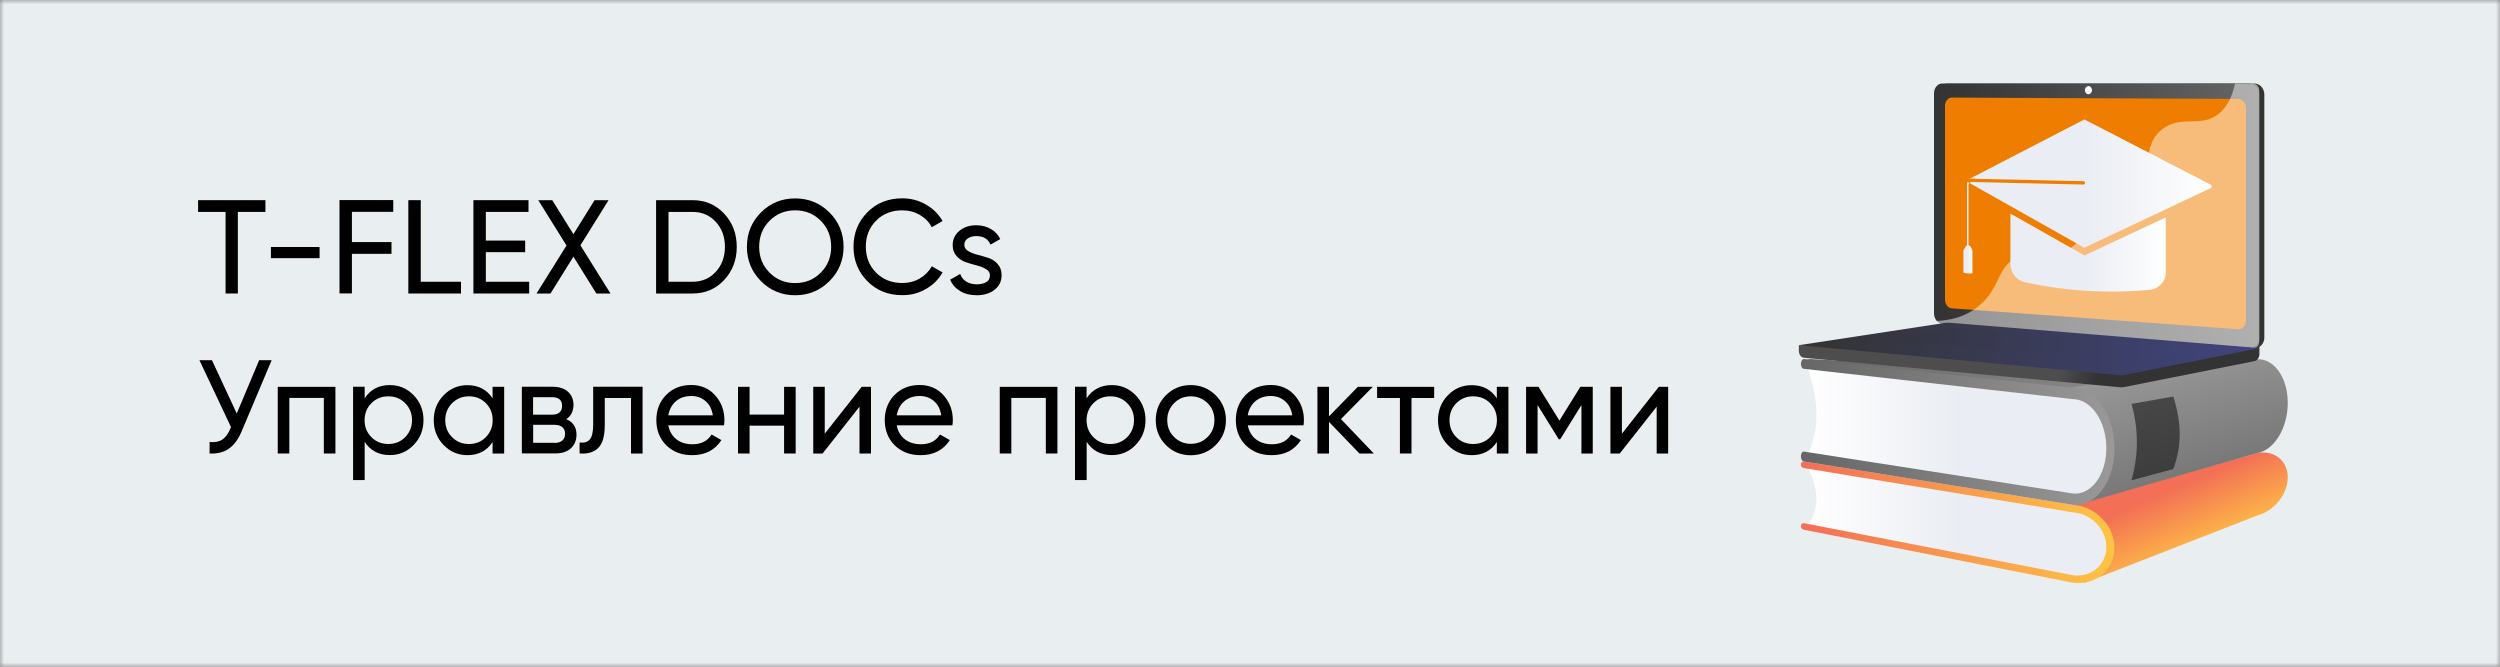 <svg width="300" height="80" viewBox="0 0 300 80" fill="none" xmlns="http://www.w3.org/2000/svg">
<rect x="0" y="0" width="300" height="80" fill="#808080" stroke="none"/>
<g clip-path="url(#clip0_1_313)">
<mask id="mask0_1_313" style="mask-type:luminance" maskUnits="userSpaceOnUse" x="0" y="0" width="300" height="80">
<path d="M300 0H0V80H300V0Z" fill="white"/>
</mask>
<g mask="url(#mask0_1_313)">
<path d="M300 0H0V80H300V0Z" fill="#E9EEF0"/>
</g>
<path d="M31.85 24.02V25.43H28.54V35.22H27.07V25.43H23.77V24.02H31.85Z" fill="black"/>
<path d="M32.51 30.98V29.64H38.35V30.98H32.51Z" fill="black"/>
<path d="M47.19 25.42H42.23V29.05H46.98V30.46H42.23V35.21H40.74V24.01H47.19V25.42Z" fill="black"/>
<path d="M50.49 33.81H55.32V35.22H49V24.02H50.49V33.81Z" fill="black"/>
<path d="M58.3 33.81H63.5V35.22H56.81V24.02H63.42V25.43H58.3V28.87H63.02V30.26H58.3V33.81Z" fill="black"/>
<path d="M73.26 35.22H71.56L68.81 30.8L66.06 35.22H64.38L67.98 29.46L64.59 24.02H66.27L68.81 28.1L71.35 24.02H73.03L69.65 29.44L73.26 35.22Z" fill="black"/>
<path d="M83.1 24.02C84.63 24.02 85.89 24.56 86.9 25.64C87.91 26.72 88.41 28.05 88.41 29.62C88.41 31.19 87.91 32.51 86.9 33.6C85.89 34.68 84.63 35.22 83.1 35.22H78.73V24.02H83.1ZM83.1 33.81C84.24 33.81 85.17 33.41 85.9 32.61C86.63 31.81 86.99 30.81 86.99 29.62C86.99 28.42 86.63 27.43 85.9 26.63C85.17 25.83 84.24 25.43 83.1 25.43H80.22V33.81H83.1Z" fill="black"/>
<path d="M99.54 33.73C98.41 34.86 97.04 35.43 95.42 35.43C93.8 35.43 92.43 34.86 91.31 33.73C90.19 32.6 89.63 31.23 89.63 29.62C89.63 28 90.19 26.62 91.31 25.5C92.43 24.37 93.8 23.81 95.42 23.81C97.04 23.81 98.41 24.37 99.54 25.5C100.66 26.62 101.23 28 101.23 29.62C101.23 31.23 100.66 32.6 99.54 33.73ZM92.34 32.71C93.17 33.55 94.19 33.97 95.42 33.97C96.65 33.97 97.67 33.55 98.5 32.71C99.33 31.87 99.74 30.84 99.74 29.61C99.74 28.37 99.33 27.34 98.5 26.5C97.67 25.66 96.65 25.24 95.42 25.24C94.19 25.24 93.17 25.66 92.34 26.5C91.51 27.34 91.1 28.38 91.1 29.61C91.1 30.84 91.51 31.88 92.34 32.71Z" fill="black"/>
<path d="M108.28 35.42C106.58 35.42 105.18 34.86 104.08 33.74C102.98 32.62 102.42 31.24 102.42 29.61C102.42 27.98 102.97 26.6 104.08 25.48C105.18 24.36 106.58 23.8 108.28 23.8C109.3 23.8 110.25 24.05 111.1 24.54C111.96 25.03 112.63 25.69 113.11 26.52L111.81 27.27C111.49 26.65 111.01 26.16 110.38 25.79C109.75 25.42 109.04 25.24 108.28 25.24C106.99 25.24 105.94 25.66 105.12 26.49C104.3 27.32 103.9 28.36 103.9 29.61C103.9 30.85 104.31 31.88 105.12 32.71C105.94 33.54 106.99 33.96 108.28 33.96C109.05 33.96 109.75 33.78 110.38 33.41C111.01 33.04 111.49 32.55 111.81 31.95L113.11 32.69C112.64 33.52 111.97 34.19 111.11 34.68C110.25 35.18 109.31 35.42 108.28 35.42Z" fill="black"/>
<path d="M115.72 29.38C115.72 29.69 115.87 29.94 116.18 30.12C116.49 30.31 116.86 30.46 117.3 30.57C117.74 30.68 118.17 30.81 118.61 30.95C119.05 31.09 119.42 31.34 119.73 31.69C120.04 32.04 120.19 32.48 120.19 33.03C120.19 33.76 119.91 34.34 119.35 34.77C118.79 35.21 118.07 35.43 117.2 35.43C116.42 35.43 115.75 35.26 115.2 34.92C114.65 34.58 114.25 34.13 114.02 33.56L115.22 32.87C115.35 33.25 115.59 33.56 115.94 33.78C116.29 34 116.71 34.12 117.2 34.12C117.66 34.12 118.04 34.03 118.34 33.86C118.64 33.69 118.79 33.41 118.79 33.04C118.79 32.73 118.64 32.48 118.33 32.3C118.02 32.11 117.65 31.96 117.21 31.85C116.77 31.74 116.33 31.61 115.9 31.46C115.46 31.31 115.09 31.07 114.78 30.72C114.47 30.38 114.32 29.94 114.32 29.41C114.32 28.72 114.59 28.15 115.13 27.7C115.67 27.25 116.34 27.03 117.15 27.03C117.8 27.03 118.38 27.18 118.89 27.47C119.4 27.76 119.78 28.17 120.03 28.69L118.86 29.35C118.57 28.67 118 28.33 117.15 28.33C116.75 28.33 116.42 28.42 116.14 28.61C115.86 28.8 115.72 29.03 115.72 29.38Z" fill="black"/>
<path d="M31.1 43.22H32.6L29 51.76C28.59 52.72 28.08 53.42 27.45 53.85C26.82 54.28 26.05 54.47 25.15 54.42V53.04C25.77 53.1 26.27 53.01 26.65 52.77C27.03 52.52 27.35 52.1 27.61 51.51L27.72 51.25L23.93 43.22H25.43L28.41 49.62L31.1 43.22Z" fill="black"/>
<path d="M40.25 46.42V54.42H38.86V47.75H34.72V54.42H33.33V46.42H40.25Z" fill="black"/>
<path d="M46.78 46.21C47.9 46.21 48.85 46.62 49.64 47.43C50.43 48.25 50.82 49.24 50.82 50.41C50.82 51.58 50.43 52.58 49.64 53.39C48.85 54.21 47.9 54.61 46.78 54.61C45.46 54.61 44.45 54.08 43.76 53.03V57.61H42.37V46.41H43.76V47.79C44.45 46.74 45.46 46.21 46.78 46.21ZM46.6 53.28C47.4 53.28 48.07 53.01 48.62 52.46C49.16 51.91 49.44 51.23 49.44 50.42C49.44 49.61 49.17 48.93 48.62 48.38C48.08 47.83 47.4 47.56 46.6 47.56C45.79 47.56 45.11 47.84 44.57 48.38C44.03 48.93 43.75 49.61 43.75 50.42C43.75 51.23 44.02 51.91 44.57 52.46C45.11 53.01 45.79 53.28 46.6 53.28Z" fill="black"/>
<path d="M59.11 46.42H60.5V54.42H59.11V53.04C58.42 54.1 57.41 54.62 56.09 54.62C54.97 54.62 54.02 54.21 53.23 53.4C52.44 52.58 52.05 51.59 52.05 50.42C52.05 49.25 52.44 48.25 53.23 47.44C54.02 46.62 54.97 46.22 56.09 46.22C57.41 46.22 58.42 46.75 59.11 47.8V46.42ZM56.27 53.28C57.08 53.28 57.76 53.01 58.3 52.46C58.84 51.91 59.12 51.23 59.12 50.42C59.12 49.61 58.85 48.93 58.3 48.38C57.76 47.83 57.08 47.56 56.27 47.56C55.47 47.56 54.8 47.84 54.25 48.38C53.71 48.93 53.43 49.61 53.43 50.42C53.43 51.23 53.7 51.91 54.25 52.46C54.79 53.01 55.47 53.28 56.27 53.28Z" fill="black"/>
<path d="M67.95 50.3C68.77 50.64 69.18 51.26 69.18 52.16C69.18 52.82 68.96 53.36 68.52 53.78C68.08 54.2 67.45 54.41 66.62 54.41H62.62V46.41H66.3C67.1 46.41 67.72 46.61 68.16 47.01C68.6 47.41 68.82 47.94 68.82 48.59C68.81 49.36 68.52 49.93 67.95 50.3ZM66.23 47.66H63.97V49.76H66.23C67.04 49.76 67.45 49.4 67.45 48.69C67.45 48.01 67.04 47.66 66.23 47.66ZM66.54 53.15C66.95 53.15 67.26 53.05 67.48 52.86C67.7 52.67 67.81 52.4 67.81 52.04C67.81 51.71 67.7 51.45 67.48 51.26C67.26 51.07 66.95 50.98 66.54 50.98H63.98V53.14H66.54V53.15Z" fill="black"/>
<path d="M77.11 46.42V54.42H75.72V47.76H72.57V51.02C72.57 52.33 72.31 53.25 71.78 53.76C71.25 54.28 70.51 54.49 69.55 54.41V53.1C70.09 53.17 70.5 53.05 70.77 52.74C71.04 52.43 71.18 51.84 71.18 50.99V46.41H77.11V46.42Z" fill="black"/>
<path d="M80.2 51.06C80.34 51.77 80.67 52.33 81.18 52.72C81.7 53.12 82.33 53.31 83.09 53.31C84.15 53.31 84.91 52.92 85.39 52.14L86.57 52.81C85.79 54.02 84.62 54.62 83.05 54.62C81.78 54.62 80.75 54.22 79.95 53.43C79.16 52.64 78.76 51.63 78.76 50.41C78.76 49.2 79.15 48.2 79.93 47.4C80.71 46.6 81.72 46.2 82.95 46.2C84.12 46.2 85.08 46.61 85.82 47.44C86.56 48.27 86.93 49.26 86.93 50.42C86.93 50.62 86.91 50.83 86.88 51.04H80.2V51.06ZM82.97 47.52C82.22 47.52 81.6 47.73 81.11 48.15C80.62 48.57 80.32 49.13 80.2 49.84H85.54C85.42 49.08 85.12 48.51 84.64 48.11C84.16 47.71 83.61 47.52 82.97 47.52Z" fill="black"/>
<path d="M94.09 46.42H95.48V54.42H94.09V51.08H89.95V54.42H88.56V46.42H89.95V49.75H94.09V46.42Z" fill="black"/>
<path d="M103.4 46.42H104.52V54.42H103.14V48.8L98.71 54.42H97.59V46.42H98.97V52.04L103.4 46.42Z" fill="black"/>
<path d="M107.61 51.06C107.75 51.77 108.08 52.33 108.59 52.72C109.11 53.12 109.74 53.31 110.5 53.31C111.56 53.31 112.32 52.92 112.8 52.14L113.98 52.81C113.2 54.02 112.03 54.62 110.46 54.62C109.19 54.62 108.16 54.22 107.36 53.43C106.57 52.64 106.17 51.63 106.17 50.41C106.17 49.2 106.56 48.2 107.34 47.4C108.12 46.6 109.13 46.2 110.36 46.2C111.53 46.2 112.49 46.61 113.23 47.44C113.97 48.27 114.34 49.26 114.34 50.42C114.34 50.62 114.32 50.83 114.29 51.04H107.61V51.06ZM110.38 47.52C109.63 47.52 109.01 47.73 108.52 48.15C108.03 48.57 107.73 49.13 107.61 49.84H112.95C112.83 49.08 112.53 48.51 112.05 48.11C111.57 47.71 111.02 47.52 110.38 47.52Z" fill="black"/>
<path d="M126.89 46.42V54.42H125.5V47.75H121.36V54.42H119.97V46.42H126.89Z" fill="black"/>
<path d="M133.42 46.21C134.54 46.21 135.49 46.62 136.28 47.43C137.07 48.25 137.46 49.24 137.46 50.41C137.46 51.58 137.07 52.58 136.28 53.39C135.49 54.21 134.54 54.61 133.42 54.61C132.1 54.61 131.09 54.08 130.4 53.03V57.61H129V46.41H130.39V47.79C131.09 46.74 132.1 46.21 133.42 46.21ZM133.24 53.28C134.04 53.28 134.71 53.01 135.26 52.46C135.8 51.91 136.08 51.23 136.08 50.42C136.08 49.61 135.81 48.93 135.26 48.38C134.72 47.83 134.04 47.56 133.24 47.56C132.43 47.56 131.75 47.84 131.21 48.38C130.67 48.93 130.39 49.61 130.39 50.42C130.39 51.23 130.66 51.91 131.21 52.46C131.75 53.01 132.43 53.28 133.24 53.28Z" fill="black"/>
<path d="M145.88 53.41C145.06 54.22 144.06 54.63 142.89 54.63C141.72 54.63 140.72 54.22 139.91 53.41C139.1 52.6 138.69 51.6 138.69 50.42C138.69 49.24 139.1 48.24 139.91 47.43C140.72 46.62 141.72 46.21 142.89 46.21C144.06 46.21 145.06 46.62 145.88 47.43C146.7 48.24 147.11 49.24 147.11 50.42C147.11 51.6 146.7 52.6 145.88 53.41ZM142.89 53.26C143.69 53.26 144.36 52.99 144.91 52.44C145.46 51.89 145.73 51.22 145.73 50.41C145.73 49.6 145.46 48.92 144.91 48.38C144.36 47.84 143.69 47.56 142.89 47.56C142.1 47.56 141.43 47.83 140.89 48.38C140.35 48.93 140.07 49.6 140.07 50.41C140.07 51.22 140.34 51.9 140.89 52.44C141.44 52.98 142.1 53.26 142.89 53.26Z" fill="black"/>
<path d="M149.74 51.06C149.88 51.77 150.21 52.33 150.72 52.72C151.24 53.12 151.87 53.31 152.63 53.31C153.69 53.31 154.45 52.92 154.93 52.14L156.11 52.81C155.33 54.02 154.16 54.62 152.59 54.62C151.32 54.62 150.29 54.22 149.49 53.43C148.7 52.64 148.3 51.63 148.3 50.41C148.3 49.2 148.69 48.2 149.47 47.4C150.25 46.6 151.26 46.2 152.49 46.2C153.66 46.2 154.62 46.61 155.36 47.44C156.1 48.27 156.47 49.26 156.47 50.42C156.47 50.62 156.45 50.83 156.42 51.04H149.74V51.06ZM152.5 47.52C151.75 47.52 151.13 47.73 150.64 48.15C150.15 48.57 149.85 49.13 149.73 49.84H155.07C154.95 49.08 154.65 48.51 154.17 48.11C153.71 47.72 153.15 47.52 152.5 47.52Z" fill="black"/>
<path d="M164.86 54.42H163.13L159.48 50.63V54.42H158.09V46.42H159.48V49.96L162.94 46.42H164.73L160.91 50.29L164.86 54.42Z" fill="black"/>
<path d="M172.1 46.42V47.76H169.38V54.42H167.99V47.76H165.25V46.42H172.1Z" fill="black"/>
<path d="M179.62 46.42H181.01V54.42H179.62V53.04C178.93 54.1 177.92 54.62 176.6 54.62C175.48 54.62 174.53 54.21 173.74 53.4C172.95 52.58 172.56 51.59 172.56 50.42C172.56 49.25 172.95 48.25 173.74 47.44C174.53 46.62 175.48 46.22 176.6 46.22C177.92 46.22 178.93 46.75 179.62 47.8V46.42ZM176.78 53.28C177.59 53.28 178.27 53.01 178.81 52.46C179.35 51.91 179.63 51.23 179.63 50.42C179.63 49.61 179.36 48.93 178.81 48.38C178.27 47.83 177.59 47.56 176.78 47.56C175.98 47.56 175.31 47.84 174.76 48.38C174.22 48.93 173.94 49.61 173.94 50.42C173.94 51.23 174.21 51.91 174.76 52.46C175.3 53.01 175.98 53.28 176.78 53.28Z" fill="black"/>
<path d="M191.13 46.42V54.42H189.77V48.61L187.23 52.71H187.05L184.51 48.61V54.42H183.13V46.42H184.62L187.13 50.47L189.64 46.42H191.13Z" fill="black"/>
<path d="M199.06 46.42H200.18V54.42H198.8V48.8L194.37 54.42H193.25V46.42H194.63V52.04L199.06 46.42Z" fill="black"/>
<path d="M270.78 43.14L245.2 44.7L216.79 43.06L244.81 51.95L270.78 43.14Z" fill="url(#paint0_linear_1_313)"/>
<path d="M250.07 69.97L270.89 61.85C272.94 61.3 274.53 59.27 274.53 57.3V57.28C274.53 55.31 272.94 53.99 270.89 54.36L248.59 60.58L250.07 69.97Z" fill="url(#paint1_linear_1_313)"/>
<path d="M216.75 63.21L249.09 69.53C251.15 69.76 252.84 68.33 252.84 66.32V64.96C252.84 62.96 251.15 61.2 249.09 61.04L216.75 55.78C218.21 58.48 218.54 61.01 216.75 63.21Z" fill="url(#paint2_linear_1_313)"/>
<path d="M216.47 63.57L248.82 69.94C251.5 70.24 253.73 68.37 253.73 65.75V65.72C253.73 63.1 251.51 60.8 248.82 60.59L216.47 55.38C216.27 55.36 216.11 55.53 216.11 55.75C216.11 55.97 216.27 56.16 216.47 56.17L248.82 61.49C250.98 61.67 252.76 63.52 252.76 65.63V65.66C252.76 67.76 250.98 69.28 248.82 69.04L216.47 62.78C216.27 62.76 216.11 62.92 216.11 63.14C216.11 63.36 216.27 63.55 216.47 63.57Z" fill="url(#paint3_linear_1_313)"/>
<path d="M249.22 60.6L270.89 54.36C272.94 54 274.53 51.32 274.53 48.36V48.33C274.53 45.38 272.94 43.03 270.89 43.11L247.93 46.59L249.22 60.6Z" fill="url(#paint4_linear_1_313)"/>
<path d="M216.75 54.81L247.25 59.8C250.31 60.03 252.84 57.78 252.84 54.78V52.74C252.84 49.73 250.31 47.23 247.25 47.14L216.75 43.64C218.21 47.7 218.54 51.49 216.75 54.81Z" fill="url(#paint5_linear_1_313)"/>
<path d="M216.47 55.38L248.82 60.59C251.5 60.8 253.73 57.77 253.73 53.84V53.8C253.73 49.87 251.51 46.61 248.82 46.55L216.47 43.08C216.27 43.08 216.11 43.34 216.11 43.66C216.11 43.98 216.27 44.26 216.47 44.26L248.82 47.9C250.98 47.96 252.76 50.59 252.76 53.75V53.79C252.76 56.95 250.98 59.39 248.82 59.23L216.47 54.19C216.27 54.18 216.11 54.43 216.11 54.76C216.11 55.09 216.27 55.37 216.47 55.38Z" fill="url(#paint6_linear_1_313)"/>
<path opacity="0.5" d="M255.78 57.64L260.8 56.28C261.86 53.39 261.78 50.74 260.8 47.58L255.78 48.47C256.71 51.8 256.57 54.82 255.78 57.64Z" fill="black"/>
<path d="M215.86 41.42L271.13 40.89V42.47C271.13 42.9 270.89 43.26 270.56 43.33L254.93 46.44C254.74 46.48 254.56 46.49 254.37 46.47L216.46 42.93C216.12 42.9 215.86 42.53 215.86 42.09V41.42Z" fill="url(#paint7_linear_1_313)"/>
<path d="M233.65 38.86L270.52 41.75C271.18 41.8 271.72 41.25 271.72 40.52V11.34C271.72 10.61 271.18 10.02 270.52 10.02H233.65C233.11 10.02 232.67 10.55 232.67 11.21V37.59C232.67 38.25 233.11 38.82 233.65 38.86Z" fill="url(#paint8_linear_1_313)"/>
<path d="M233.06 38.86L269.93 41.75C270.59 41.8 271.13 41.25 271.13 40.52V11.34C271.13 10.61 270.59 10.02 269.93 10.02H233.06C232.52 10.02 232.08 10.55 232.08 11.21V37.59C232.08 38.25 232.52 38.82 233.06 38.86Z" fill="url(#paint9_linear_1_313)"/>
<path d="M234.21 37L268.55 39.51C269.09 39.55 269.52 39.1 269.52 38.5V12.95C269.52 12.36 269.08 11.87 268.55 11.87L234.21 11.71C233.76 11.71 233.4 12.15 233.4 12.69V35.96C233.4 36.51 233.76 36.97 234.21 37Z" fill="#EF7D00"/>
<path d="M250.19 10.82C250.19 11.09 250.38 11.31 250.61 11.31C250.84 11.31 251.04 11.09 251.04 10.82C251.04 10.55 250.85 10.33 250.61 10.33C250.38 10.33 250.19 10.55 250.19 10.82Z" fill="white"/>
<path opacity="0.48" d="M241.94 30.86C244.78 29.17 247.02 31.31 249.17 29.2C250.48 27.92 249.84 26.96 251.44 25.04C253.22 22.92 254.38 23.63 256.17 21.72C258.43 19.3 257.3 17.42 259.25 15.69C261.62 13.58 264.17 15.53 266.42 13.51C267.39 12.64 267.92 11.37 268.2 10.03H270.4C270.79 10.03 271.1 10.38 271.1 10.8V41.05C271.1 41.48 270.79 41.8 270.4 41.77L232.83 38.82C232.65 38.81 232.48 38.69 232.38 38.51C235.13 38.4 236.82 37.38 237.9 36.32C240.03 34.25 239.67 32.22 241.94 30.86Z" fill="white"/>
<path d="M233.98 38.73L271.12 41.77L254.93 44.99C254.74 45.03 254.56 45.04 254.37 45.02L215.86 41.42L233.39 38.75C233.59 38.72 233.78 38.72 233.98 38.73Z" fill="url(#paint10_linear_1_313)"/>
<path opacity="0.3" d="M265.7 41.85L234.78 39.28L225.21 40.72L255.87 43.47L265.7 41.85Z" fill="url(#paint11_linear_1_313)"/>
<path d="M236.13 21.57L242.96 18.04L250.13 14.33L265.42 22.23L265.37 22.25V22.53L250.12 29.73L236.14 21.85V21.58H236.15L236.13 21.57Z" fill="url(#paint12_linear_1_313)"/>
<path d="M241.25 25.63L250.13 30.65L259.89 26.09V32.69C259.89 33.77 259.07 34.68 257.99 34.78C256.24 34.94 253.46 35.1 250.35 34.9C247.32 34.71 244.67 34.24 243.02 33.88C241.99 33.66 241.25 32.74 241.25 31.69V25.63Z" fill="url(#paint13_linear_1_313)"/>
<path d="M236.13 31.86C236.23 31.87 236.22 31.78 236.22 31.67V22.18C236.22 21.97 236.42 21.83 236.62 21.83L250.03 22.14C250.14 22.14 250.22 22.05 250.22 21.94C250.22 21.83 250.13 21.73 250.03 21.73L236.62 21.43C236.23 21.42 236.04 21.74 236.04 22.16V31.64C236.04 31.77 236.04 31.86 236.13 31.86Z" fill="url(#paint14_linear_1_313)"/>
<path d="M235.85 21.68C235.94 21.5 235.81 21.42 236.04 21.43L250.02 21.74C250.13 21.74 250.21 21.84 250.21 21.95C250.21 22.06 250.12 22.15 250.02 22.15L236.61 21.84C236.5 21.84 236.39 21.88 236.31 21.95L236.12 21.85L235.85 21.68Z" fill="#EF7D00"/>
<path d="M235.71 29.87L235.89 29.58C235.95 29.47 236.07 29.41 236.19 29.42C236.31 29.43 236.42 29.51 236.48 29.62L236.63 29.93C236.67 30.01 236.69 30.09 236.69 30.17V32.75C236.69 32.81 236.42 32.83 236.15 32.82C235.88 32.8 235.61 32.74 235.61 32.69V30.11C235.6 30.03 235.67 29.94 235.71 29.87Z" fill="url(#paint15_linear_1_313)"/>
</g>
<defs>
<linearGradient id="paint0_linear_1_313" x1="270.78" y1="47.505" x2="216.79" y2="47.505" gradientUnits="userSpaceOnUse">
<stop stop-color="#999999"/>
<stop offset="0.996" stop-color="#666666"/>
</linearGradient>
<linearGradient id="paint1_linear_1_313" x1="263.943" y1="67.012" x2="260.331" y2="58.795" gradientUnits="userSpaceOnUse">
<stop stop-color="#FFC444"/>
<stop offset="0.996" stop-color="#F36F56"/>
</linearGradient>
<linearGradient id="paint2_linear_1_313" x1="252.84" y1="62.667" x2="216.75" y2="62.667" gradientUnits="userSpaceOnUse">
<stop offset="0.494" stop-color="#EAEDF3"/>
<stop offset="1" stop-color="white"/>
</linearGradient>
<linearGradient id="paint3_linear_1_313" x1="253.73" y1="62.675" x2="216.11" y2="62.675" gradientUnits="userSpaceOnUse">
<stop stop-color="#FFC444"/>
<stop offset="0.996" stop-color="#F36F56"/>
</linearGradient>
<linearGradient id="paint4_linear_1_313" x1="258.544" y1="42.681" x2="265.132" y2="64.871" gradientUnits="userSpaceOnUse">
<stop stop-color="#999999"/>
<stop offset="0.996" stop-color="#666666"/>
</linearGradient>
<linearGradient id="paint5_linear_1_313" x1="252.84" y1="51.728" x2="216.75" y2="51.728" gradientUnits="userSpaceOnUse">
<stop offset="0.494" stop-color="#EAEDF3"/>
<stop offset="1" stop-color="white"/>
</linearGradient>
<linearGradient id="paint6_linear_1_313" x1="253.73" y1="51.84" x2="216.11" y2="51.84" gradientUnits="userSpaceOnUse">
<stop stop-color="#999999"/>
<stop offset="0.996" stop-color="#666666"/>
</linearGradient>
<linearGradient id="paint7_linear_1_313" x1="247.792" y1="43.602" x2="251.678" y2="45.234" gradientUnits="userSpaceOnUse">
<stop stop-color="#4D4D4D"/>
<stop offset="0.996" stop-color="#333333"/>
</linearGradient>
<linearGradient id="paint8_linear_1_313" x1="253.022" y1="24.811" x2="257.339" y2="26.624" gradientUnits="userSpaceOnUse">
<stop stop-color="#40447E"/>
<stop offset="0.996" stop-color="#333333"/>
</linearGradient>
<linearGradient id="paint9_linear_1_313" x1="271.13" y1="25.887" x2="232.08" y2="25.887" gradientUnits="userSpaceOnUse">
<stop stop-color="#666666"/>
<stop offset="0.996" stop-color="#333333"/>
</linearGradient>
<linearGradient id="paint10_linear_1_313" x1="271.12" y1="41.877" x2="215.86" y2="41.877" gradientUnits="userSpaceOnUse">
<stop stop-color="#40447E"/>
<stop offset="0.996" stop-color="#333333"/>
</linearGradient>
<linearGradient id="paint11_linear_1_313" x1="265.7" y1="41.375" x2="225.21" y2="41.375" gradientUnits="userSpaceOnUse">
<stop stop-color="#40447E"/>
<stop offset="0.996" stop-color="#333333"/>
</linearGradient>
<linearGradient id="paint12_linear_1_313" x1="236.13" y1="22.03" x2="265.42" y2="22.03" gradientUnits="userSpaceOnUse">
<stop offset="0.494" stop-color="#EAEDF3"/>
<stop offset="1" stop-color="white"/>
</linearGradient>
<linearGradient id="paint13_linear_1_313" x1="241.25" y1="30.312" x2="259.89" y2="30.312" gradientUnits="userSpaceOnUse">
<stop offset="0.494" stop-color="#EAEDF3"/>
<stop offset="1" stop-color="white"/>
</linearGradient>
<linearGradient id="paint14_linear_1_313" x1="236.04" y1="26.645" x2="250.22" y2="26.645" gradientUnits="userSpaceOnUse">
<stop offset="0.494" stop-color="#EAEDF3"/>
<stop offset="1" stop-color="white"/>
</linearGradient>
<linearGradient id="paint15_linear_1_313" x1="235.601" y1="31.121" x2="236.679" y2="31.121" gradientUnits="userSpaceOnUse">
<stop offset="0.494" stop-color="#EAEDF3"/>
<stop offset="1" stop-color="white"/>
</linearGradient>
<clipPath id="clip0_1_313">
<rect width="300" height="80" fill="white"/>
</clipPath>
</defs>
</svg>
